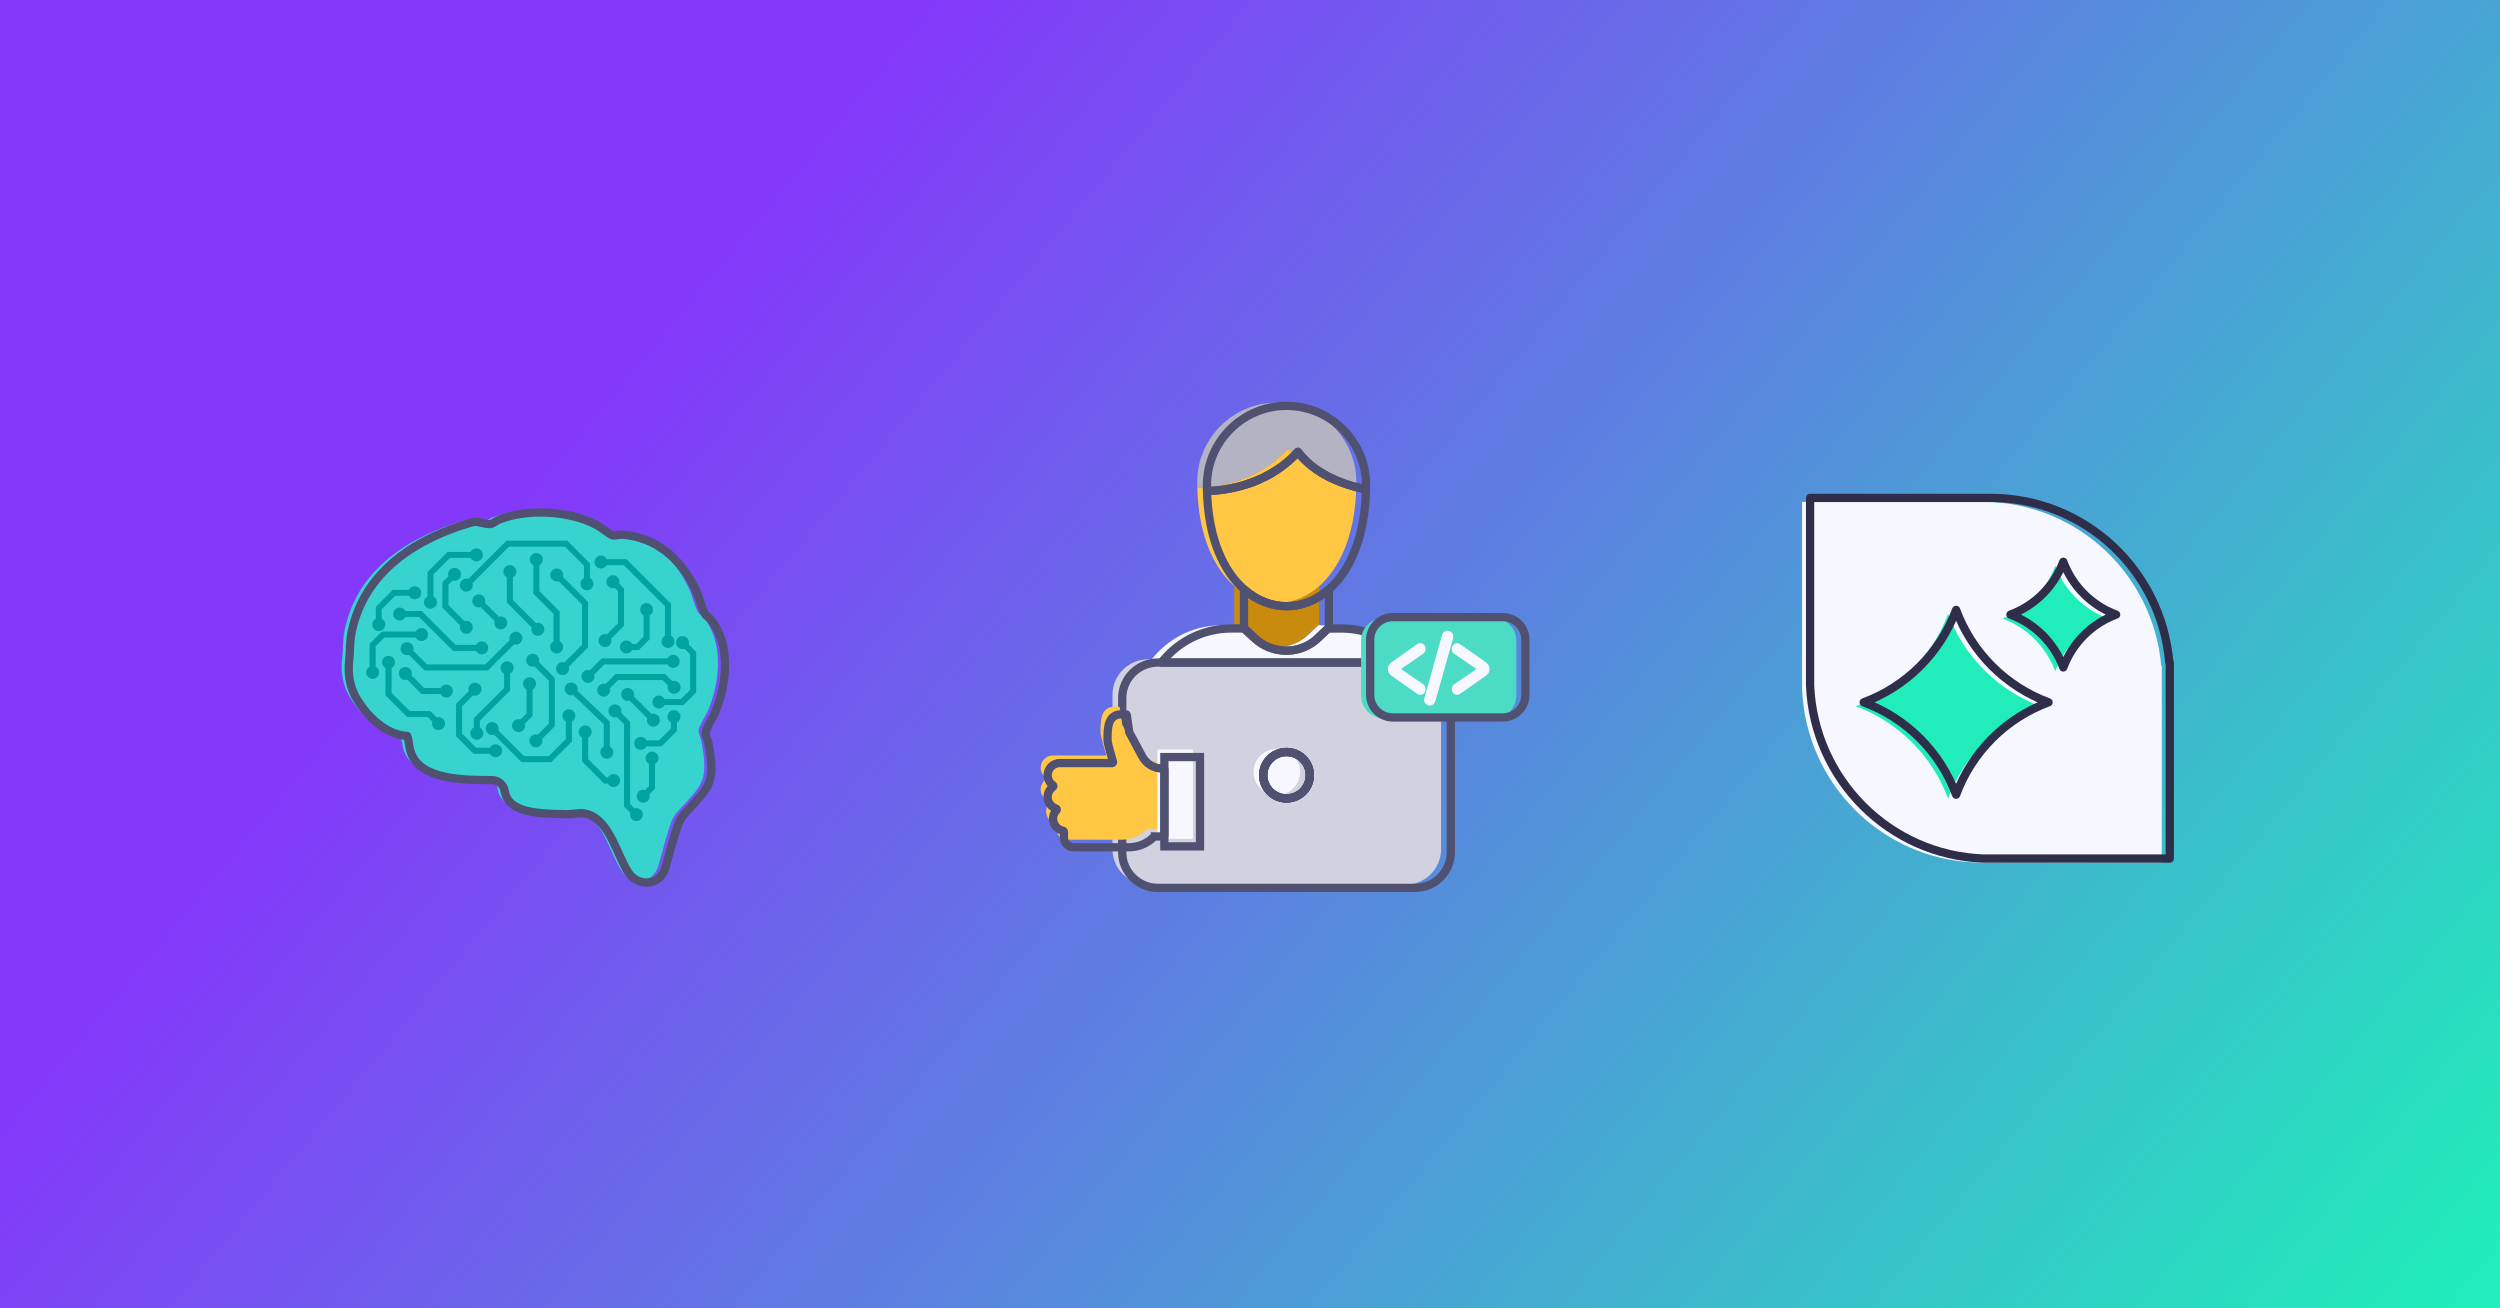 <svg xmlns="http://www.w3.org/2000/svg" width="1200" height="628" viewBox="0 0 1200 628" fill="none"><rect x="0" y="0" width="1200" height="628" fill="#808080" stroke="none"/><rect width="1200" height="628" fill="url(#paint0_linear_2727_434)"></rect><g clip-path="url(#clip0_2727_434)"><path d="M238.9 378.83C238.41 375.8 235.91 373.51 232.84 373.5C219 373.44 198.36 373.44 193.82 360.19C192.93 357.59 193.02 354.81 192.05 352.26C182.64 351.9 173.41 343.8 167.83 334.45C164.62 329.07 163.48 322.82 164.21 316.4C164.81 311.15 164.36 307.49 165.46 302.23C171.51 273.3 196.17 257.45 223.54 249.63C225.87 248.97 229.75 250.93 232 250.57C233.35 250.35 234.98 248.9 236.38 248.35C249.89 243.07 269.95 244.13 283 251.03C284.51 251.83 289.94 255.93 290.79 256.07C291.71 256.22 293.86 255.58 295.38 255.69C311.29 256.81 323.61 267.2 330.64 282.29C332.21 285.65 333.35 290.64 334.92 293.57C335.61 294.86 336.89 295.26 337.65 296.2C347.07 307.82 345.96 325.97 340.17 340.32C339.13 342.91 335.56 348.38 335.31 350.49C335.14 351.93 336.33 354.03 336.63 355.67C340.21 374.89 337.26 376.35 326.45 388.3C324.9 390.02 323.39 391.53 322.52 393.84C319.33 402.24 318.29 408.07 315.89 415.9C313.27 424.41 302.65 424.83 298.06 417.56C292.89 409.38 289.62 395.13 280.67 390.66C275.84 388.25 273.26 389.93 268.68 389.84C256.1 389.6 240.67 389.62 238.91 378.84H238.9V378.83Z" fill="#37D3CF"></path><path d="M243.48 298.84C243.52 299.68 243.24 300.47 242.68 301.09C242.12 301.71 241.35 302.07 240.52 302.11H240.37C238.72 302.11 237.34 300.82 237.26 299.15C237.24 298.78 237.29 298.42 237.4 298.08L230.71 291.4C230.47 291.48 230.21 291.53 229.95 291.54H229.79C229.02 291.54 228.29 291.26 227.71 290.74C227.09 290.18 226.73 289.41 226.69 288.58C226.65 287.75 226.93 286.95 227.49 286.34C228.05 285.72 228.81 285.36 229.64 285.32C229.7 285.32 229.76 285.32 229.82 285.32C231.48 285.32 232.82 286.63 232.91 288.28C232.93 288.65 232.88 289.01 232.77 289.35L239.45 296.04C239.69 295.96 239.95 295.91 240.21 295.9C241.04 295.85 241.84 296.14 242.46 296.7C243.08 297.26 243.44 298.02 243.48 298.85V298.84Z" fill="#00A3A0"></path><path d="M326.6 343.84C326.64 344.67 326.36 345.47 325.8 346.08C325.55 346.36 325.26 346.58 324.94 346.74V350.87L317.53 358.28H310.27C309.78 359.22 308.82 359.88 307.68 359.93C307.63 359.94 307.58 359.94 307.52 359.94C306.75 359.94 306.02 359.65 305.44 359.13C304.82 358.57 304.46 357.81 304.42 356.98C304.33 355.26 305.66 353.8 307.37 353.71C308.22 353.68 309 353.96 309.62 354.51C309.9 354.76 310.12 355.05 310.28 355.37H316.33L322.03 349.66V346.74C321.8 346.62 321.59 346.48 321.4 346.3C320.78 345.74 320.42 344.98 320.38 344.15C320.34 343.32 320.62 342.52 321.18 341.9C321.74 341.29 322.5 340.92 323.33 340.88H323.45C324.24 340.88 324.99 341.16 325.58 341.68C326.2 342.24 326.56 343.01 326.6 343.84Z" fill="#00A3A0"></path><path d="M316.08 363.75C316.12 364.58 315.84 365.37 315.28 365.99C315.03 366.27 314.74 366.49 314.42 366.66V378.56L311.71 381.27C311.79 381.51 311.84 381.77 311.85 382.03C311.89 382.86 311.61 383.66 311.05 384.28C310.49 384.9 309.73 385.26 308.9 385.3H308.74C307.09 385.3 305.71 384.01 305.63 382.34C305.59 381.51 305.87 380.72 306.43 380.1C306.99 379.48 307.75 379.12 308.59 379.08H308.7C309.03 379.08 309.35 379.13 309.65 379.22L311.52 377.36V366.66C310.57 366.16 309.91 365.19 309.86 364.06C309.82 363.23 310.1 362.43 310.66 361.81C311.22 361.19 311.98 360.83 312.82 360.79H312.93C314.61 360.79 316 362.07 316.08 363.75Z" fill="#00A3A0"></path><path d="M270.29 310.4C270.37 312.11 269.05 313.58 267.33 313.66H267.18C265.53 313.66 264.15 312.36 264.07 310.7C264 309.45 264.69 308.34 265.72 307.8V294.68L255.98 284.94V271.32C255.75 271.21 255.54 271.06 255.34 270.88C254.73 270.32 254.36 269.56 254.32 268.72C254.28 267.89 254.56 267.1 255.12 266.48C255.68 265.86 256.45 265.5 257.28 265.46C258.11 265.42 258.9 265.7 259.52 266.26C260.14 266.82 260.5 267.58 260.54 268.41C260.61 269.66 259.92 270.77 258.89 271.31V283.73L268.63 293.48V307.78C268.86 307.9 269.07 308.05 269.27 308.23C269.89 308.79 270.25 309.56 270.29 310.39V310.4Z" fill="#00A3A0"></path><path d="M234.2 321.82H203.77L196.29 314.34C195.99 314.43 195.68 314.48 195.37 314.48C194.62 314.48 193.88 314.21 193.28 313.68C192.66 313.12 192.3 312.35 192.26 311.52C192.22 310.69 192.5 309.89 193.06 309.28C194.21 308 196.19 307.9 197.46 309.06C198.08 309.62 198.44 310.38 198.48 311.21C198.5 311.58 198.45 311.94 198.34 312.28L204.97 318.91H233L244.66 307.24C244.58 307 244.53 306.74 244.52 306.48C244.48 305.65 244.77 304.86 245.32 304.24C245.88 303.62 246.65 303.26 247.48 303.22C248.31 303.17 249.11 303.46 249.72 304.02C250.34 304.58 250.7 305.34 250.74 306.17C250.83 307.89 249.5 309.35 247.79 309.44H247.63C247.32 309.44 247.01 309.39 246.72 309.3L234.2 321.82Z" fill="#00A3A0"></path><path d="M252.73 342.42V330.9C251.79 330.4 251.13 329.44 251.07 328.3C250.99 326.59 252.31 325.12 254.03 325.04H254.13C255.82 325.04 257.21 326.31 257.29 327.99C257.34 328.82 257.05 329.62 256.49 330.24C256.25 330.52 255.96 330.74 255.64 330.9V343.63L251.88 347.4C251.95 347.64 252 347.89 252.01 348.15C252.05 348.99 251.77 349.78 251.21 350.4C250.65 351.02 249.89 351.38 249.05 351.42H248.89C248.12 351.42 247.39 351.14 246.81 350.62C246.19 350.06 245.83 349.3 245.79 348.46C245.75 347.63 246.03 346.84 246.59 346.22C247.15 345.6 247.91 345.24 248.74 345.2H248.87C249.2 345.2 249.52 345.25 249.82 345.34L252.73 342.42Z" fill="#00A3A0"></path><path d="M231.99 351.79C232.03 352.62 231.75 353.42 231.19 354.03C230.63 354.65 229.86 355.01 229.03 355.05C228.98 355.06 228.93 355.06 228.87 355.06C228.1 355.06 227.36 354.77 226.79 354.25C226.17 353.69 225.81 352.93 225.77 352.1C225.7 350.85 226.39 349.74 227.42 349.2V344.77L241.95 330.25V323.3C241.72 323.19 241.51 323.04 241.31 322.86C240.7 322.3 240.33 321.53 240.29 320.7C240.25 319.87 240.54 319.07 241.09 318.46C241.65 317.84 242.42 317.48 243.25 317.44C243.32 317.44 243.38 317.44 243.45 317.44C245.09 317.44 246.43 318.76 246.51 320.4C246.56 321.23 246.27 322.03 245.71 322.65C245.46 322.92 245.18 323.15 244.86 323.31V331.46L230.33 345.99V349.21C231.27 349.7 231.93 350.66 231.99 351.8V351.79Z" fill="#00A3A0"></path><path d="M194.15 296.83C193.59 297.44 192.83 297.81 192 297.85H191.84C190.19 297.85 188.81 296.55 188.73 294.89C188.64 293.17 189.97 291.71 191.69 291.62C192.52 291.58 193.31 291.87 193.93 292.43C194.21 292.67 194.43 292.96 194.59 293.28H202.43L218.69 309.54H228.5C228.61 309.31 228.76 309.1 228.94 308.9C229.5 308.29 230.27 307.92 231.1 307.88C231.16 307.88 231.22 307.88 231.28 307.88C232.92 307.88 234.28 309.19 234.36 310.85C234.45 312.56 233.12 314.03 231.41 314.11C231.36 314.12 231.3 314.12 231.25 314.12C230.07 314.12 229.03 313.45 228.51 312.46H217.49L201.23 296.2H194.59C194.48 296.43 194.33 296.64 194.15 296.84V296.83Z" fill="#00A3A0"></path><path d="M183.9 297.48C185.17 298.63 185.27 300.61 184.12 301.88C183.56 302.5 182.8 302.86 181.97 302.9H181.81C181.03 302.9 180.3 302.62 179.72 302.1C178.45 300.95 178.35 298.97 179.5 297.7C179.76 297.41 180.06 297.18 180.39 297.02V291.29L188.55 283.13H196.33C196.82 282.17 197.78 281.5 198.93 281.44C200.66 281.34 202.11 282.68 202.2 284.4C202.24 285.23 201.96 286.02 201.4 286.64C200.84 287.26 200.07 287.62 199.24 287.66H199.08C198.31 287.66 197.57 287.37 197 286.85C196.71 286.59 196.48 286.29 196.32 285.96H189.73L183.23 292.46V297.01C183.47 297.13 183.69 297.28 183.9 297.47V297.48Z" fill="#00A3A0"></path><path d="M270.23 276.92L282.27 288.96V310.75L273 320.02C273.08 320.26 273.13 320.52 273.14 320.78C273.18 321.61 272.9 322.41 272.34 323.02C271.78 323.64 271.01 324 270.18 324.04C270.13 324.04 270.08 324.04 270.02 324.04C269.25 324.04 268.51 323.75 267.94 323.23C267.32 322.67 266.96 321.91 266.92 321.08C266.88 320.25 267.16 319.45 267.72 318.83C268.28 318.22 269.04 317.85 269.87 317.81C269.93 317.81 269.99 317.8 270.05 317.8C270.36 317.8 270.67 317.85 270.95 317.94L279.36 309.53V290.15L268.17 278.96C267.93 279.04 267.67 279.09 267.41 279.1H267.25C265.61 279.1 264.23 277.81 264.14 276.15C264.06 274.43 265.38 272.96 267.1 272.88H267.25C268.02 272.88 268.77 273.16 269.34 273.68C269.96 274.24 270.32 275 270.37 275.84C270.39 276.21 270.34 276.57 270.23 276.91V276.92Z" fill="#00A3A0"></path><path d="M284.85 280.07C284.93 281.79 283.61 283.25 281.89 283.34H281.73C280.09 283.34 278.71 282.05 278.62 280.38C278.56 279.13 279.26 278.01 280.31 277.47V271.57L271.16 262.41H244.3L226.79 279.92C226.88 280.18 226.93 280.44 226.94 280.72C226.98 281.55 226.69 282.35 226.14 282.96C225.58 283.58 224.81 283.94 223.98 283.98C223.93 283.98 223.88 283.98 223.83 283.98C222.18 283.98 220.8 282.68 220.72 281.02C220.63 279.3 221.96 277.84 223.67 277.75C224.05 277.73 224.43 277.78 224.78 277.89L243.12 259.56H272.34L283.16 270.38V277.44C284.12 277.93 284.79 278.91 284.85 280.06V280.07Z" fill="#00A3A0"></path><path d="M285.37 269.93C285.28 268.21 286.61 266.75 288.32 266.66C288.38 266.66 288.44 266.65 288.5 266.65C289.72 266.65 290.76 267.35 291.26 268.38H300.68L322.09 289.79V305.17C323.03 305.66 323.69 306.62 323.75 307.76C323.83 309.48 322.51 310.94 320.79 311.03H320.64C318.99 311.03 317.61 309.74 317.53 308.07C317.46 306.83 318.15 305.72 319.18 305.17V291L299.48 271.29H291.19C290.68 272.19 289.74 272.83 288.63 272.88C288.58 272.89 288.53 272.89 288.48 272.89C286.83 272.89 285.45 271.59 285.37 269.93Z" fill="#00A3A0"></path><path d="M299.53 300.39L293.36 306.56C293.44 306.8 293.48 307.06 293.5 307.32C293.54 308.15 293.25 308.95 292.69 309.57C292.13 310.18 291.37 310.55 290.54 310.59H290.38C288.74 310.59 287.36 309.29 287.27 307.63C287.19 305.92 288.51 304.45 290.23 304.37C290.29 304.37 290.35 304.36 290.41 304.36C290.72 304.36 291.02 304.41 291.31 304.5L296.62 299.19V283.7L295.12 282.2C294.88 282.28 294.62 282.33 294.36 282.34H294.21C292.56 282.34 291.18 281.04 291.1 279.38C291.01 277.66 292.34 276.19 294.05 276.11C294.11 276.11 294.17 276.11 294.23 276.11C295 276.11 295.73 276.4 296.3 276.92C296.92 277.48 297.28 278.25 297.32 279.08C297.34 279.45 297.29 279.8 297.18 280.14L299.53 282.49V300.39Z" fill="#00A3A0"></path><path d="M313.47 292.46C313.54 293.71 312.85 294.83 311.81 295.38V306.84L306.66 312H303.41C303.29 312.23 303.15 312.44 302.97 312.63C302.41 313.25 301.65 313.61 300.82 313.65C300.76 313.65 300.71 313.65 300.66 313.65C299.89 313.65 299.15 313.36 298.57 312.84C297.96 312.28 297.59 311.52 297.55 310.69C297.51 309.86 297.79 309.06 298.35 308.44C298.91 307.82 299.68 307.46 300.51 307.42C300.57 307.42 300.63 307.41 300.69 307.41C301.45 307.41 302.18 307.7 302.75 308.22C303.03 308.47 303.25 308.76 303.41 309.08H305.45L308.91 305.62V295.37C307.97 294.87 307.31 293.9 307.25 292.77C307.17 291.05 308.49 289.59 310.21 289.5C310.27 289.5 310.33 289.5 310.39 289.5C312.04 289.5 313.38 290.81 313.47 292.46Z" fill="#00A3A0"></path><path d="M334.17 312.93V332.34L328.08 338.43H319.02C318.91 338.66 318.76 338.87 318.58 339.07C318.02 339.68 317.25 340.05 316.42 340.09H316.27C314.62 340.09 313.24 338.8 313.16 337.13C313.07 335.42 314.4 333.95 316.11 333.87H316.26C317.45 333.87 318.49 334.53 319.01 335.52H326.88L331.27 331.13V314.14L328.54 311.41C328.3 311.49 328.04 311.54 327.78 311.55C327.73 311.56 327.68 311.56 327.63 311.56C325.98 311.56 324.6 310.26 324.52 308.6C324.43 306.88 325.76 305.42 327.47 305.33C327.53 305.33 327.59 305.32 327.65 305.32C329.3 305.32 330.65 306.63 330.74 308.29C330.76 308.66 330.71 309.02 330.6 309.36L334.17 312.93Z" fill="#00A3A0"></path><path d="M296.68 326.43L292.73 330.38C292.81 330.62 292.86 330.88 292.87 331.14C292.96 332.85 291.63 334.32 289.92 334.41H289.76C288.11 334.41 286.73 333.11 286.65 331.45C286.57 329.73 287.89 328.27 289.61 328.18C289.98 328.17 290.34 328.21 290.68 328.33L295.48 323.52H319.25L322.65 326.91C322.89 326.83 323.15 326.78 323.41 326.77H323.52C325.17 326.77 326.59 328.06 326.67 329.73C326.76 331.45 325.43 332.91 323.72 333H323.56C321.91 333 320.53 331.7 320.45 330.04C320.43 329.67 320.48 329.31 320.59 328.97L318.05 326.43H296.68Z" fill="#00A3A0"></path><path d="M285.22 323.77C285.3 324.01 285.35 324.27 285.36 324.53C285.4 325.36 285.12 326.16 284.56 326.77C284 327.39 283.23 327.75 282.4 327.8H282.24C281.47 327.8 280.74 327.52 280.16 326.99C279.54 326.44 279.18 325.67 279.14 324.84C279.1 324.01 279.38 323.21 279.94 322.59C280.5 321.98 281.26 321.62 282.09 321.57H282.21C282.54 321.57 282.85 321.62 283.16 321.72L288.87 316.01H320.39C320.5 315.78 320.65 315.57 320.83 315.37C321.39 314.76 322.15 314.39 322.98 314.35C324.71 314.25 326.16 315.59 326.25 317.31C326.33 319.02 325.01 320.49 323.29 320.57C323.24 320.58 323.19 320.58 323.14 320.58C322.36 320.58 321.63 320.3 321.05 319.77C320.78 319.52 320.55 319.24 320.39 318.92H290.07L285.22 323.77Z" fill="#00A3A0"></path><path d="M316.76 345.52C316.84 347.24 315.52 348.7 313.8 348.79C313.75 348.79 313.7 348.8 313.65 348.8C312 348.8 310.62 347.5 310.54 345.84C310.52 345.47 310.57 345.1 310.68 344.77L302.19 336.28C301.95 336.36 301.69 336.41 301.43 336.42C301.38 336.42 301.33 336.43 301.28 336.43C299.63 336.43 298.25 335.13 298.17 333.47C298.08 331.75 299.41 330.28 301.12 330.2H301.23C302.89 330.2 304.3 331.48 304.39 333.16C304.41 333.53 304.36 333.89 304.25 334.23L312.73 342.71C312.97 342.63 313.23 342.58 313.49 342.57H313.62C315.26 342.57 316.67 343.85 316.76 345.52Z" fill="#00A3A0"></path><path d="M181.97 322.58C182.01 323.41 181.73 324.21 181.17 324.82C180.61 325.44 179.84 325.8 179.01 325.85H178.85C178.08 325.85 177.35 325.57 176.77 325.04C176.15 324.48 175.79 323.72 175.75 322.89C175.68 321.64 176.37 320.53 177.4 319.99V309.02L183.31 303.12H199.57C200.07 302.18 201.03 301.52 202.16 301.46C203.89 301.37 205.34 302.7 205.43 304.42C205.47 305.25 205.18 306.05 204.63 306.66C204.07 307.28 203.3 307.64 202.47 307.68C202.42 307.69 202.37 307.69 202.31 307.69C201.54 307.69 200.8 307.41 200.23 306.88C199.96 306.63 199.73 306.35 199.57 306.03H184.51L180.31 310.23V319.97C181.26 320.47 181.91 321.44 181.97 322.58Z" fill="#00A3A0"></path><path d="M217.34 331.55C217.43 333.26 216.1 334.73 214.39 334.81C214.33 334.82 214.28 334.82 214.23 334.82C213.05 334.82 212 334.15 211.49 333.16H202.39L195.48 326.25C195.24 326.33 194.98 326.38 194.72 326.39H194.56C193.79 326.39 193.05 326.11 192.47 325.59C191.86 325.03 191.49 324.26 191.45 323.43C191.41 322.6 191.7 321.8 192.25 321.19C192.87 320.51 193.72 320.16 194.57 320.16C195.31 320.16 196.06 320.43 196.65 320.97C197.58 321.8 197.88 323.07 197.53 324.19L203.59 330.25H211.48C211.59 330.02 211.74 329.81 211.92 329.61C212.48 329 213.25 328.63 214.08 328.59H214.21C215.88 328.59 217.26 329.87 217.34 331.55Z" fill="#00A3A0"></path><path d="M212.58 345C213.2 345.56 213.56 346.32 213.6 347.15C213.65 347.98 213.36 348.78 212.8 349.4C212.24 350.02 211.48 350.38 210.65 350.42H210.49C209.72 350.42 208.98 350.14 208.4 349.62C207.79 349.06 207.42 348.29 207.38 347.46C207.36 347.09 207.41 346.73 207.52 346.39L205.31 344.18H195.47L185.04 333.76V320.66C184.81 320.54 184.6 320.4 184.41 320.22C183.79 319.66 183.43 318.89 183.39 318.06C183.3 316.35 184.63 314.88 186.34 314.8C187.17 314.75 187.97 315.04 188.59 315.6C189.2 316.16 189.57 316.92 189.61 317.75C189.65 318.58 189.36 319.38 188.81 320C188.56 320.27 188.27 320.49 187.95 320.66V332.56L196.67 341.27H206.52L209.59 344.34C209.83 344.26 210.08 344.21 210.34 344.2H210.46C211.25 344.2 212 344.47 212.58 345Z" fill="#00A3A0"></path><path d="M241.03 360.21C241.12 361.93 239.79 363.39 238.07 363.48H237.92C236.74 363.48 235.69 362.81 235.17 361.82H227.33L218.9 353.4V337.84L225.01 331.74C224.93 331.49 224.89 331.23 224.87 330.97C224.79 329.25 226.12 327.79 227.83 327.7H227.95C229.63 327.7 231.01 328.98 231.1 330.66C231.14 331.49 230.85 332.29 230.29 332.9C229.74 333.52 228.97 333.88 228.14 333.92C228.09 333.93 228.03 333.93 227.98 333.93C227.67 333.93 227.36 333.88 227.07 333.79L221.81 339.04V352.19L228.53 358.91H235.17C235.67 357.97 236.63 357.31 237.76 357.26H237.77C239.5 357.2 240.95 358.5 241.03 360.21Z" fill="#00A3A0"></path><path d="M272.07 333C271.45 332.44 271.09 331.67 271.05 330.84C270.96 329.13 272.29 327.66 274.01 327.58H274.14C275.78 327.58 277.19 328.86 277.27 330.53C277.29 330.87 277.25 331.21 277.15 331.53L292.72 346.36V358.33C292.95 358.45 293.16 358.6 293.36 358.78C293.98 359.34 294.34 360.11 294.38 360.94C294.42 361.77 294.14 362.56 293.58 363.18C293.02 363.8 292.25 364.16 291.42 364.2C291.37 364.2 291.32 364.21 291.26 364.21C290.49 364.21 289.76 363.92 289.18 363.4C288.56 362.84 288.2 362.08 288.16 361.25C288.12 360.42 288.4 359.62 288.96 359C289.21 358.73 289.49 358.5 289.81 358.34V347.61L275.15 333.64C274.88 333.73 274.6 333.79 274.31 333.8H274.16C273.38 333.8 272.65 333.52 272.07 333Z" fill="#00A3A0"></path><path d="M275.15 341.26C275.76 341.81 276.12 342.58 276.17 343.41C276.21 344.24 275.92 345.04 275.36 345.66C275.12 345.93 274.83 346.15 274.51 346.32V355.93L264.57 365.86H250.35L237.16 352.67C236.92 352.75 236.66 352.8 236.4 352.81C236.35 352.81 236.29 352.82 236.24 352.82C234.6 352.82 233.22 351.52 233.13 349.85C233.09 349.02 233.38 348.23 233.93 347.61C234.49 346.99 235.26 346.63 236.09 346.59H236.22C237.01 346.59 237.75 346.86 238.33 347.39C238.95 347.95 239.31 348.71 239.35 349.55C239.37 349.92 239.32 350.28 239.21 350.61L251.55 362.95H263.37L271.6 354.72V346.32C271.37 346.2 271.16 346.05 270.96 345.87C270.35 345.32 269.99 344.55 269.94 343.72C269.9 342.89 270.19 342.09 270.75 341.48C271.3 340.86 272.07 340.5 272.9 340.45H273.02C273.8 340.45 274.56 340.73 275.15 341.26Z" fill="#00A3A0"></path><path d="M252.56 317.04C252.48 315.33 253.8 313.86 255.52 313.78C256.35 313.73 257.14 314.02 257.76 314.58C258.38 315.14 258.74 315.9 258.78 316.73C258.8 317.1 258.75 317.46 258.64 317.8L266.33 325.49V348.56L260.21 354.68C260.29 354.92 260.34 355.18 260.35 355.45C260.43 357.16 259.1 358.63 257.39 358.71C257.34 358.71 257.29 358.71 257.23 358.71C255.59 358.71 254.21 357.41 254.12 355.75C254.04 354.03 255.36 352.57 257.08 352.48H257.19C257.52 352.48 257.84 352.53 258.14 352.63L263.42 347.35V326.69L256.59 319.85C256.35 319.93 256.09 319.98 255.83 319.99H255.67C254.02 319.99 252.64 318.7 252.56 317.03V317.04Z" fill="#00A3A0"></path><path d="M296.62 372.35C297.24 372.9 297.6 373.67 297.65 374.5C297.69 375.33 297.4 376.13 296.84 376.75C296.29 377.36 295.52 377.73 294.69 377.77H294.53C293.76 377.77 293.02 377.49 292.44 376.96C292.17 376.72 291.95 376.43 291.78 376.11H289.98L279.41 365.54V354.05C279.19 353.93 278.97 353.78 278.78 353.61C278.16 353.05 277.8 352.28 277.76 351.45C277.72 350.62 278 349.83 278.56 349.21C279.12 348.59 279.88 348.23 280.72 348.19C281.54 348.16 282.34 348.43 282.96 348.99C283.58 349.55 283.94 350.31 283.98 351.15C284.02 351.97 283.74 352.77 283.18 353.39C282.93 353.67 282.64 353.89 282.32 354.05V364.34L291.19 373.2H291.78C291.9 372.97 292.05 372.76 292.23 372.56C292.78 371.95 293.55 371.59 294.38 371.54H294.5C295.28 371.54 296.04 371.82 296.62 372.35Z" fill="#00A3A0"></path><path d="M308.59 390.84C308.67 392.56 307.35 394.02 305.63 394.11H305.47C303.83 394.11 302.45 392.82 302.36 391.15C302.34 390.78 302.39 390.42 302.5 390.08L299.54 387.12V347.64L296.1 344.19C295.86 344.27 295.6 344.32 295.34 344.33H295.18C294.4 344.33 293.67 344.05 293.09 343.53C292.47 342.97 292.11 342.2 292.07 341.37C291.99 339.66 293.31 338.19 295.03 338.11H295.18C296.8 338.11 298.21 339.4 298.29 341.06C298.31 341.43 298.26 341.79 298.15 342.13L302.45 346.43V385.92L304.56 388.03C304.8 387.95 305.06 387.9 305.32 387.89H305.45C307.12 387.89 308.5 389.17 308.59 390.84Z" fill="#00A3A0"></path><path d="M260.27 299.76C260.88 300.32 261.25 301.08 261.29 301.91C261.33 302.74 261.04 303.54 260.49 304.16C259.93 304.78 259.16 305.14 258.33 305.18H258.17C257.4 305.18 256.66 304.9 256.09 304.38C255.47 303.82 255.11 303.05 255.07 302.22C255.05 301.85 255.09 301.49 255.2 301.15L243.27 289.22V277.14C242.33 276.64 241.67 275.67 241.61 274.54C241.53 272.82 242.85 271.36 244.57 271.27C245.4 271.22 246.2 271.52 246.82 272.08C247.43 272.63 247.79 273.4 247.84 274.23C247.88 275.06 247.59 275.86 247.03 276.47C246.79 276.75 246.5 276.97 246.18 277.14V288.02L257.26 299.1C257.5 299.02 257.76 298.97 258.02 298.96C258.08 298.96 258.14 298.96 258.2 298.96C258.96 298.96 259.7 299.25 260.27 299.77V299.76Z" fill="#00A3A0"></path><path d="M209.73 288.91C209.82 290.63 208.49 292.09 206.78 292.18H206.62C204.97 292.18 203.59 290.89 203.51 289.22C203.44 287.97 204.14 286.84 205.2 286.31V274.56L214.82 264.94H225.89C226.01 264.7 226.16 264.47 226.35 264.27C226.91 263.66 227.67 263.29 228.5 263.25C229.33 263.21 230.13 263.49 230.75 264.05C231.36 264.61 231.73 265.38 231.77 266.21C231.85 267.92 230.53 269.39 228.81 269.47H228.65C227.46 269.47 226.41 268.78 225.88 267.77H216L208.04 275.73V286.28C209 286.77 209.67 287.75 209.73 288.9V288.91Z" fill="#00A3A0"></path><path d="M225.92 298.79C226.53 299.34 226.9 300.11 226.94 300.94C226.98 301.77 226.69 302.57 226.14 303.19C225.58 303.8 224.81 304.17 223.98 304.21H223.83C222.18 304.21 220.8 302.91 220.72 301.25C220.7 300.88 220.75 300.52 220.86 300.18L212.34 291.67V279.48L215.22 276.6C215.14 276.36 215.09 276.1 215.08 275.84C215.04 275.01 215.32 274.21 215.88 273.59C216.44 272.98 217.2 272.61 218.03 272.57C218.87 272.52 219.66 272.81 220.28 273.37C220.9 273.93 221.26 274.7 221.3 275.53C221.39 277.24 220.06 278.71 218.34 278.79C218.29 278.79 218.24 278.79 218.19 278.79C217.87 278.79 217.56 278.74 217.27 278.65L215.25 280.67V290.45L222.91 298.11C223.15 298.03 223.41 297.98 223.67 297.97C224.5 297.93 225.3 298.22 225.92 298.78V298.79Z" fill="#00A3A0"></path><path d="M242.28 379.79C241.79 376.76 239.29 374.47 236.22 374.46C222.38 374.4 201.74 374.4 197.2 361.15C196.31 358.55 196.4 355.77 195.43 353.22C186.02 352.86 176.79 344.76 171.21 335.41C168 330.03 166.86 323.78 167.59 317.36C168.19 312.11 167.74 308.45 168.84 303.19C174.89 274.26 199.55 258.41 226.92 250.6C229.25 249.94 233.13 251.9 235.38 251.54C236.73 251.32 238.36 249.87 239.76 249.32C253.27 244.04 273.33 245.1 286.38 252C287.89 252.8 293.32 256.9 294.17 257.04C295.09 257.19 297.24 256.55 298.76 256.66C314.67 257.78 326.99 268.17 334.02 283.26C335.59 286.62 336.73 291.61 338.3 294.54C338.99 295.83 340.27 296.23 341.03 297.17C350.45 308.79 349.34 326.94 343.55 341.29C342.51 343.88 338.94 349.35 338.69 351.46C338.52 352.9 339.71 355 340.01 356.64C343.59 375.86 340.64 377.32 329.83 389.27C328.28 390.99 326.77 392.5 325.9 394.81C322.71 403.21 321.67 409.04 319.27 416.87C316.65 425.38 306.03 425.8 301.44 418.53C296.27 410.35 293 396.1 284.05 391.63C279.22 389.22 276.64 390.9 272.06 390.81C259.48 390.57 244.05 390.59 242.29 379.81V379.79H242.28Z" stroke="#505071" stroke-width="3.97" stroke-linecap="round" stroke-linejoin="round"></path></g><path d="M1037.39 319.659C1033.58 275.791 997.201 241.363 952.5 240.89H865V330.978C866.913 376.016 903.051 412.346 948.225 414H1037.64V319.896C1037.64 319.671 1037.39 319.671 1037.39 319.671V319.659Z" fill="#F7F7FF"></path><path d="M935.083 294.625C942.689 315.181 958.891 331.383 979.447 338.989C958.891 346.594 942.689 362.796 935.083 383.352C927.478 362.796 911.276 346.594 890.72 338.989C911.276 331.383 927.478 315.181 935.083 294.625Z" fill="#20EDBA"></path><path d="M986.546 271.527C990.9 283.284 1000.16 292.544 1011.92 296.898C1000.16 301.252 990.9 310.512 986.546 322.27C982.192 310.512 972.932 301.252 961.175 296.898C972.932 292.544 982.192 283.284 986.546 271.527Z" fill="#20EDBA"></path><path d="M1041.24 317.78C1037.42 273.912 1001.05 239.473 956.348 239H868.848V329.088C870.761 374.126 906.899 410.456 952.072 412.11H1041.49V318.005C1041.49 317.78 1041.24 317.78 1041.24 317.78Z" stroke="#2E2E4A" stroke-width="3.97" stroke-linecap="round" stroke-linejoin="round"></path><path d="M938.932 292.747C946.537 313.303 962.739 329.504 983.295 337.11C962.739 344.716 946.537 360.917 938.932 381.473C931.326 360.917 915.124 344.716 894.568 337.11C915.124 329.504 931.326 313.303 938.932 292.747Z" stroke="#2E2E4A" stroke-width="3.97" stroke-linecap="round" stroke-linejoin="round"></path><path d="M990.383 269.637C994.737 281.394 1004 290.654 1015.75 295.008C1004 299.362 994.737 308.622 990.383 320.379C986.029 308.622 976.769 299.362 965.012 295.008C976.769 290.654 986.029 281.394 990.383 269.637Z" stroke="#2E2E4A" stroke-width="3.97" stroke-linecap="round" stroke-linejoin="round"></path><g clip-path="url(#clip1_2727_434)"><g clip-path="url(#clip2_2727_434)"><path d="M633.197 281.584V299.68L612.819 319.066L592.442 300.006V281.584H633.197Z" fill="#C98B0E"></path><path d="M681.856 342.437V364.772C681.856 383.293 666.775 398.297 648.192 398.297H577.504C558.906 398.297 543.84 383.279 543.84 364.772V342.437C543.84 322.327 558.094 305.366 577.076 301.154C580.067 300.488 583.143 300.133 586.347 300.133H592.47V300.02L597.554 304.785C606.126 312.812 619.512 312.769 628.028 304.671L633.225 299.736V300.162H639.377C642.51 300.162 645.5 300.516 648.405 301.154C667.487 305.31 681.884 322.313 681.884 342.493L681.856 342.437Z" fill="#F7F7FF"></path><path d="M651.011 231.297C651.011 231.963 651.011 232.644 650.983 233.311C639.634 231.183 625.835 225.61 618.345 215.329C605.642 229.311 588.34 233.693 574.698 234.204C574.67 233.268 574.67 232.275 574.67 231.311C574.684 210.379 591.872 193.262 612.848 193.262C633.824 193.262 651.04 210.393 651.04 231.297H651.011Z" fill="#B3B3C4"></path><path d="M650.997 233.282C649.73 307.834 576.592 308.16 574.713 234.19C588.355 233.679 605.657 229.283 618.359 215.314C625.849 225.596 639.648 231.183 650.997 233.296V233.268V233.282Z" fill="#FFC743"></path><path d="M674.636 316.47H551.088C541.651 316.47 534 324.089 534 333.488V407.614C534 417.013 541.651 424.632 551.088 424.632H674.636C684.073 424.632 691.724 417.013 691.724 407.614V333.488C691.724 324.089 684.073 316.47 674.636 316.47Z" fill="#D1D1E0"></path><path d="M612.862 381.691C619.036 381.691 624.041 376.707 624.041 370.558C624.041 364.41 619.036 359.426 612.862 359.426C606.688 359.426 601.684 364.41 601.684 370.558C601.684 376.707 606.688 381.691 612.862 381.691Z" fill="#F7F7FF"></path><path d="M637.868 283.116V301.211L631.474 307.295H631.46C623.015 314.23 610.669 313.989 602.495 306.572C602.41 306.501 602.31 306.416 602.225 306.331L597.141 301.566L597.112 301.537V283.116H597.426C609.558 293.596 625.464 293.596 637.597 283.116H637.868Z" stroke="#505071" stroke-width="3.97" stroke-linecap="round" stroke-linejoin="round"></path><path d="M677.498 318.016H557.51C563.477 310.401 571.979 304.856 581.747 302.686C584.738 302.02 587.814 301.679 591.018 301.679H597.141V301.566L602.225 306.331C602.31 306.416 602.41 306.501 602.495 306.572C610.669 313.989 623.015 314.23 631.46 307.309H631.474C631.887 306.955 632.3 306.6 632.699 306.217L637.896 301.268V301.693H644.034C647.167 301.693 650.157 302.048 653.062 302.686C662.902 304.827 671.489 310.387 677.498 318.016Z" stroke="#505071" stroke-width="3.97" stroke-linecap="round" stroke-linejoin="round"></path><path d="M628.711 372.104C628.711 378.245 623.699 383.237 617.533 383.237C611.367 383.237 606.34 378.245 606.34 372.104C606.34 365.964 611.353 360.972 617.533 360.972C623.713 360.972 628.711 365.949 628.711 372.104Z" stroke="#505071" stroke-width="3.97" stroke-linecap="round" stroke-linejoin="round"></path><path d="M655.711 232.843H655.682C655.682 233.495 655.682 234.176 655.654 234.828V234.856C644.304 232.729 630.506 227.156 623.015 216.874C622.218 217.754 621.406 218.576 620.58 219.384C618.102 221.781 615.468 223.852 612.748 225.638C610.94 226.83 609.088 227.907 607.223 228.843C606.283 229.311 605.343 229.751 604.389 230.176C602.495 231.027 600.587 231.751 598.679 232.36C592 234.544 585.336 235.509 579.369 235.736C579.341 234.8 579.341 233.807 579.341 232.843C579.341 211.925 596.543 194.808 617.518 194.808C638.494 194.808 655.711 211.925 655.711 232.843Z" stroke="#505071" stroke-width="3.97" stroke-linecap="round" stroke-linejoin="round"></path><path d="M655.654 234.856C655.241 258.27 647.75 274.366 637.597 283.116C625.465 293.596 609.558 293.596 597.426 283.116C587.401 274.465 579.953 258.681 579.369 235.736C585.336 235.509 592 234.544 598.679 232.36C600.587 231.751 602.495 231.027 604.389 230.176C605.343 229.765 606.283 229.326 607.223 228.843C609.088 227.907 610.94 226.83 612.748 225.638C615.468 223.852 618.102 221.781 620.58 219.384C621.406 218.576 622.218 217.754 623.015 216.874C630.506 227.156 644.304 232.729 655.654 234.856Z" stroke="#505071" stroke-width="3.97" stroke-linecap="round" stroke-linejoin="round"></path><path d="M598.679 232.36C600.587 231.736 602.495 231.013 604.389 230.177C602.495 231.027 600.587 231.751 598.679 232.36Z" stroke="#505071" stroke-width="3.97" stroke-linecap="round" stroke-linejoin="round"></path><path d="M607.223 228.843C609.088 227.893 610.94 226.83 612.748 225.638C610.94 226.83 609.088 227.907 607.223 228.843Z" stroke="#505071" stroke-width="3.97" stroke-linecap="round" stroke-linejoin="round"></path><path d="M628.711 372.104C628.711 378.245 623.699 383.237 617.533 383.237C611.367 383.237 606.34 378.245 606.34 372.104C606.34 365.964 611.352 360.972 617.533 360.972C623.713 360.972 628.711 365.949 628.711 372.104Z" stroke="#505071" stroke-width="3.97" stroke-linecap="round" stroke-linejoin="round"></path><path d="M679.292 318.016H555.759C546.36 318.016 538.671 325.674 538.671 335.034V409.16C538.671 418.52 546.36 426.178 555.759 426.178H679.292C688.691 426.178 696.381 418.52 696.381 409.16V335.034C696.381 325.674 688.691 318.016 679.292 318.016ZM617.533 360.972C623.699 360.972 628.711 365.949 628.711 372.104C628.711 378.259 623.699 383.237 617.533 383.237C611.367 383.237 606.34 378.245 606.34 372.104C606.34 365.964 611.352 360.972 617.533 360.972Z" stroke="#505071" stroke-width="3.97" stroke-linecap="round" stroke-linejoin="round"></path><path d="M628.711 372.104C628.711 378.245 623.699 383.237 617.533 383.237C611.367 383.237 606.34 378.245 606.34 372.104C606.34 365.964 611.352 360.972 617.533 360.972C623.713 360.972 628.711 365.949 628.711 372.104Z" stroke="#505071" stroke-width="3.97" stroke-linecap="round" stroke-linejoin="round"></path><path d="M716.929 296.645H664.212C658.196 296.645 653.318 301.502 653.318 307.494V333.956C653.318 339.948 658.196 344.805 664.212 344.805H716.929C722.946 344.805 727.823 339.948 727.823 333.956V307.494C727.823 301.502 722.946 296.645 716.929 296.645Z" fill="#4CDBC4"></path><path d="M683.151 313.79L672.471 321.122L683.151 328.454C683.835 328.922 684.234 329.702 684.234 330.51V331.02C684.234 331.956 683.721 332.807 682.881 333.233C682.539 333.417 682.126 333.516 681.727 333.516C681.215 333.516 680.716 333.36 680.275 333.063L667.744 324.199C666.747 323.49 666.149 322.341 666.149 321.108C666.149 319.874 666.747 318.725 667.744 318.016L680.275 309.167C681.058 308.614 682.055 308.543 682.895 308.983C683.721 309.408 684.234 310.259 684.234 311.195V311.691C684.234 312.514 683.835 313.265 683.166 313.747L683.151 313.79Z" fill="#F7F7FF"></path><path d="M697.52 306.246L688.947 336.665C688.606 337.842 687.538 338.65 686.299 338.65C685.43 338.65 684.633 338.253 684.106 337.572C683.593 336.906 683.422 336.041 683.664 335.204L692.194 304.771C692.536 303.594 693.604 302.771 694.843 302.771C695.711 302.771 696.523 303.168 697.05 303.849C697.577 304.544 697.748 305.423 697.52 306.231V306.246Z" fill="#F7F7FF"></path><path d="M714.978 321.108C714.978 322.356 714.366 323.547 713.341 324.27L700.852 333.048C700.411 333.36 699.912 333.516 699.4 333.516C699.001 333.516 698.602 333.417 698.246 333.247C697.406 332.807 696.893 331.971 696.893 331.021V330.524C696.893 329.702 697.306 328.922 697.976 328.468L708.727 321.136L697.976 313.804C697.292 313.336 696.893 312.556 696.893 311.734V311.237C696.893 310.316 697.406 309.465 698.232 309.025C699.086 308.585 700.083 308.656 700.852 309.209L713.341 317.988C714.366 318.711 714.978 319.902 714.978 321.15V321.108Z" fill="#F7F7FF"></path><path d="M721.287 296.219H668.57C662.553 296.219 657.676 301.077 657.676 307.068V333.531C657.676 339.522 662.553 344.379 668.57 344.379H721.287C727.303 344.379 732.18 339.522 732.18 333.531V307.068C732.18 301.077 727.303 296.219 721.287 296.219Z" stroke="#505071" stroke-width="3.97" stroke-linecap="round" stroke-linejoin="round"></path></g><path d="M551.015 397.862C551.016 397.862 551.016 397.863 551.015 397.863L550.748 397.863C550.739 397.863 550.731 397.866 550.725 397.873L550.534 398.062C547.315 401.275 542.953 403.076 538.409 403.07L511.861 403.041C510.656 403.04 509.502 402.56 508.65 401.706C507.801 400.854 507.323 399.698 507.323 398.494L507.326 395.752L507.326 395.605C507.326 395.368 507.159 395.164 506.927 395.116L506.783 395.086C505.463 394.817 504.276 394.096 503.426 393.053C502.574 392.01 502.111 390.702 502.113 389.355C502.116 387.924 502.643 386.547 503.597 385.479L503.773 385.282C504.007 385.02 503.903 384.604 503.574 384.481L503.327 384.389C502.208 383.973 501.243 383.227 500.562 382.248C499.88 381.269 499.513 380.105 499.514 378.911C499.517 378.003 499.73 377.108 500.137 376.297C500.544 375.486 501.137 374.779 501.867 374.238L502.058 374.096C502.326 373.896 502.327 373.495 502.06 373.294L501.869 373.151C501.143 372.605 500.55 371.9 500.144 371.087C499.738 370.274 499.525 369.38 499.526 368.471C499.528 366.92 500.146 365.434 501.241 364.34C502.339 363.244 503.827 362.629 505.378 362.632L530.171 362.659L530.413 362.659C530.749 362.659 530.99 362.334 530.892 362.013L530.821 361.782V361.782C530.822 361.778 530.822 361.775 530.821 361.771L530.816 361.758L530.794 361.686C530.788 361.665 530.78 361.64 530.773 361.613C530.756 361.559 530.736 361.492 530.713 361.414C530.643 361.179 530.542 360.84 530.421 360.425C530.177 359.599 529.853 358.476 529.529 357.297C529.205 356.116 528.883 354.881 528.643 353.827C528.395 352.745 528.253 351.927 528.254 351.539C528.258 348.565 528.27 345.442 529.197 343.057C529.651 341.885 530.315 340.931 531.279 340.263C532.243 339.595 533.566 339.175 535.419 339.176L537.007 339.177C537.256 339.177 537.467 339.36 537.502 339.606L538.658 347.706L538.663 347.739C538.672 347.796 538.69 347.851 538.718 347.901L538.734 347.931L544.894 359.432C546.827 363.041 550.586 365.291 554.681 365.294L555.093 365.295C555.369 365.295 555.592 365.519 555.592 365.795L555.557 397.377C555.557 397.648 555.337 397.867 555.066 397.867L551.016 397.862C551.015 397.862 551.015 397.862 551.015 397.862V397.862Z" fill="#FFC743"></path><rect x="555.541" y="359.753" width="17.101" height="42.889" rx="0.5" fill="#F7F7FF"></rect><path d="M534.179 365.41L534.249 365.641C534.347 365.962 534.107 366.287 533.771 366.287L533.529 366.287L508.736 366.26C507.185 366.258 505.697 366.872 504.599 367.968C503.504 369.063 502.886 370.548 502.883 372.1C502.883 373.008 503.096 373.902 503.502 374.715C503.908 375.528 504.5 376.234 505.226 376.779L505.418 376.923C505.685 377.123 505.684 377.525 505.415 377.724L505.224 377.866C504.495 378.408 503.901 379.114 503.494 379.925C503.087 380.736 502.875 381.631 502.872 382.539C502.871 383.733 503.238 384.897 503.919 385.876C504.6 386.855 505.565 387.602 506.684 388.018L506.931 388.11C507.261 388.233 507.364 388.648 507.13 388.911L506.955 389.108C506.001 390.175 505.474 391.552 505.47 392.983C505.468 394.33 505.931 395.638 506.784 396.681C507.633 397.724 508.82 398.445 510.14 398.715L510.284 398.744C510.516 398.792 510.683 398.996 510.683 399.234L510.684 399.38L510.681 402.122C510.68 403.327 511.158 404.482 512.008 405.335C512.86 406.188 514.013 406.668 515.218 406.669L541.766 406.698C546.311 406.704 550.672 404.903 553.892 401.691L554.082 401.501C554.088 401.495 554.097 401.491 554.105 401.491L554.373 401.491C554.373 401.491 554.373 401.491 554.373 401.491V401.491C554.373 401.491 554.373 401.49 554.373 401.49L558.424 401.495C558.694 401.495 558.914 401.276 558.914 401.005L558.95 369.424C558.95 369.148 558.726 368.923 558.45 368.923L558.039 368.923C553.944 368.919 550.185 366.669 548.251 363.061L542.091 351.56L542.075 351.53C542.048 351.479 542.029 351.424 542.02 351.367L542.015 351.334L540.859 343.234C540.824 342.988 540.613 342.805 540.364 342.805L538.777 342.804C536.923 342.803 535.601 343.223 534.636 343.891C533.672 344.559 533.009 345.514 532.555 346.685C531.628 349.071 531.615 352.193 531.611 355.167C531.611 355.556 531.753 356.374 532 357.455C532.241 358.51 532.562 359.744 532.886 360.925C533.21 362.104 533.534 363.227 533.778 364.053C533.899 364.469 534 364.807 534.071 365.042C534.093 365.121 534.113 365.187 534.131 365.242C534.138 365.269 534.146 365.293 534.152 365.314L534.173 365.386L534.178 365.4C534.179 365.403 534.179 365.407 534.179 365.41V365.41ZM534.179 365.41L533.529 365.608" stroke="#505071" stroke-width="3.97"></path><rect x="558.899" y="363.382" width="17.101" height="42.889" stroke="#505071" stroke-width="3.97"></rect></g><defs><linearGradient id="paint0_linear_2727_434" x1="443" y1="3.91587e-05" x2="1187" y2="615" gradientUnits="userSpaceOnUse"><stop stop-color="#8438FA"></stop><stop offset="1" stop-color="#20EDBA"></stop></linearGradient><clipPath id="clip0_2727_434"><rect width="185.99" height="181.62" fill="white" transform="translate(164 244)"></rect></clipPath><clipPath id="clip1_2727_434"><rect width="250" height="250" fill="white" transform="translate(492 186)"></rect></clipPath><clipPath id="clip2_2727_434"><rect width="201" height="237" fill="white" transform="translate(534 192)"></rect></clipPath></defs></svg>